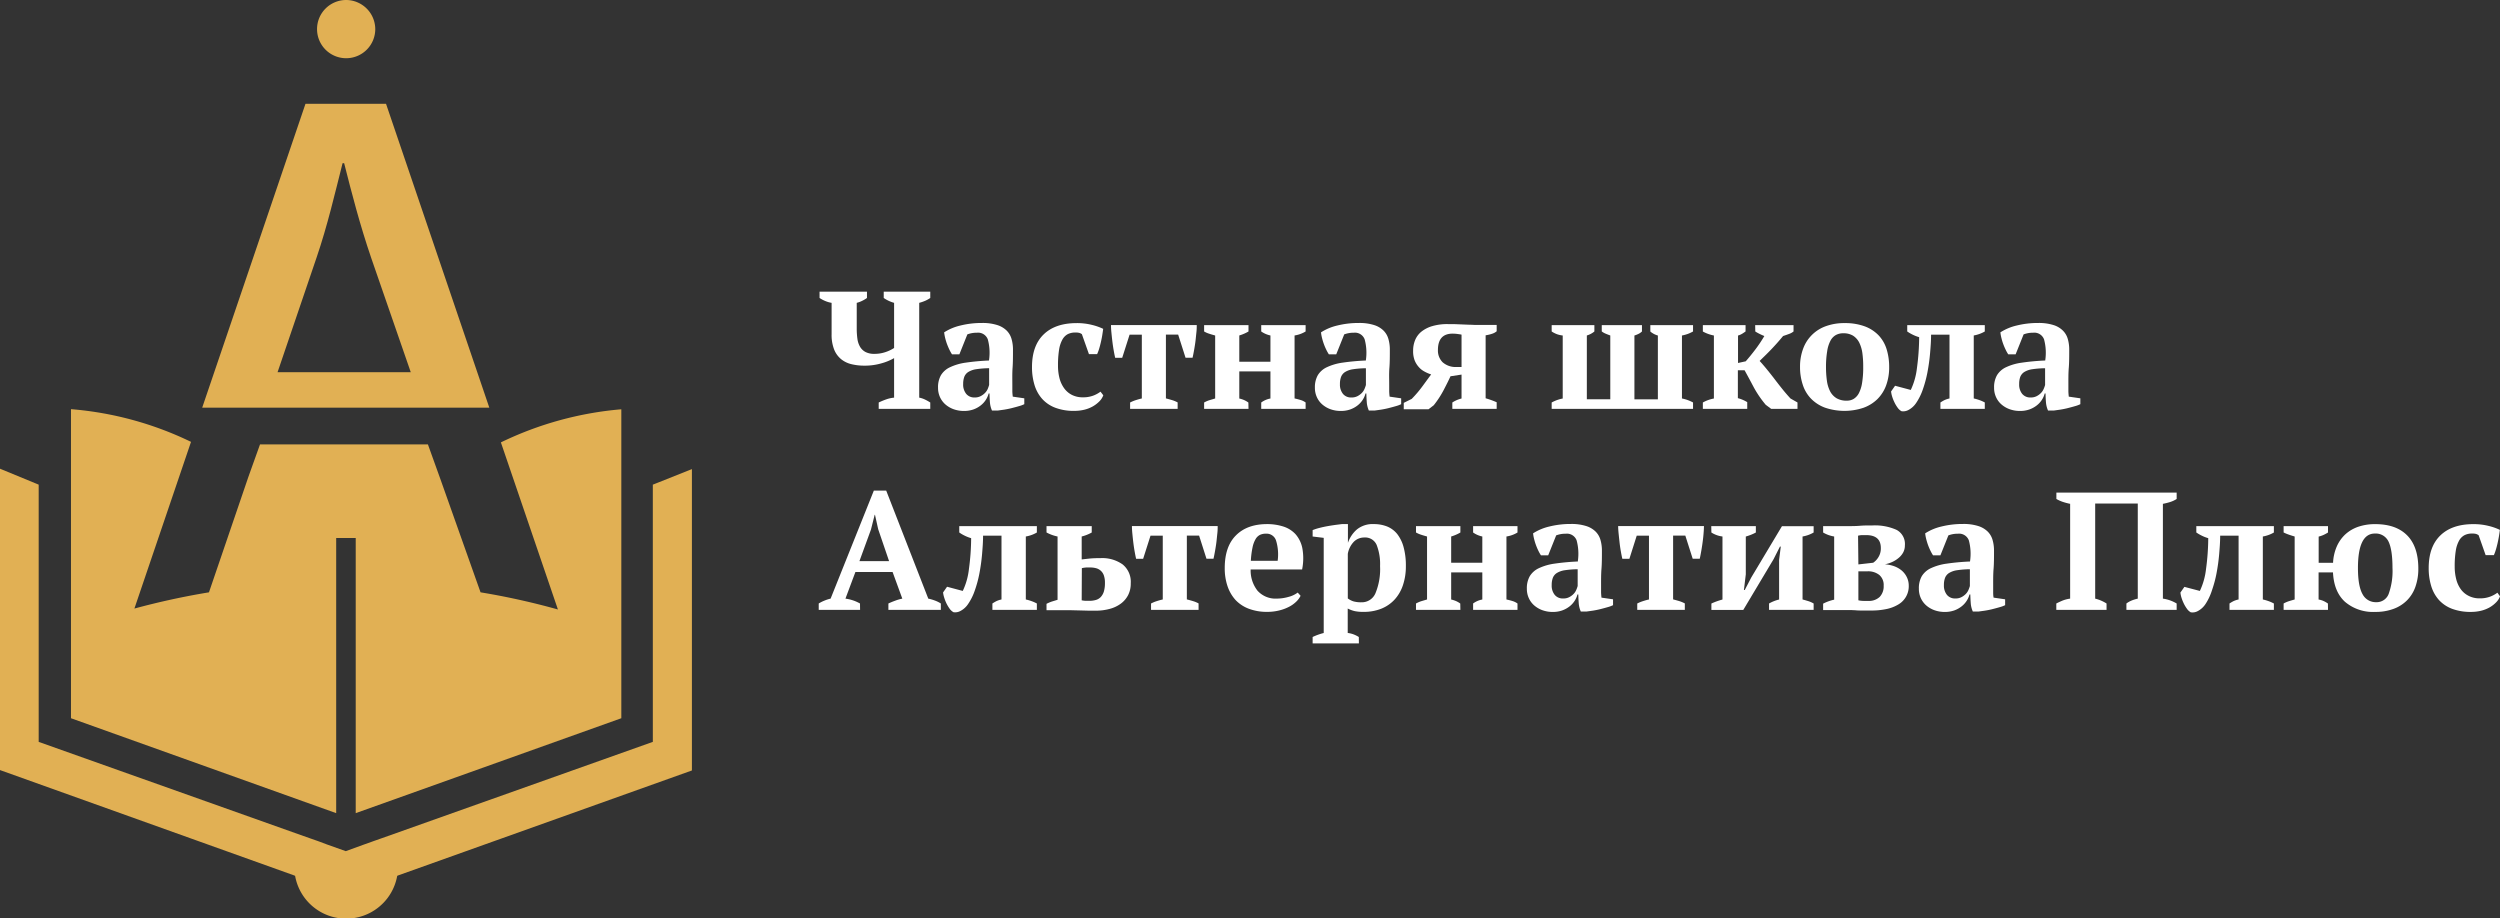 <?xml version="1.0" encoding="UTF-8"?> <svg xmlns="http://www.w3.org/2000/svg" id="Слой_1" data-name="Слой 1" viewBox="0 0 626.89 230.3"><rect x="0" y="0" width="626.89" height="230.3" fill="#333333" stroke="none"/> <defs> <style>.cls-1{fill:#e1b054;}.cls-2{isolation:isolate;}.cls-3{fill:#fff;}</style> </defs> <title>1logo-text</title> <g id="Слой_1-2" data-name="Слой_1"> <path class="cls-1" d="M202.8,152.07v77.5l-66.6,23.8v-69h-4.9v69l-66.5-23.8v-77.5a84.59,84.59,0,0,1,30.1,8.2l-14.2,41.8A188,188,0,0,1,99.4,198l9.9-29,2.9-8.1h42.1l3.2,8.9,10,28.2a181.25,181.25,0,0,1,19.4,4.3l-14.3-41.9a85.81,85.81,0,0,1,30.2-8.3Z" transform="translate(-47 -49.47)"></path> <path class="cls-1" d="M141.1,56.77a7.3,7.3,0,1,1-7.3-7.3A7.34,7.34,0,0,1,141.1,56.77Z" transform="translate(-47 -49.47)"></path> <path class="cls-1" d="M126.4,114c2.7-7.9,4.6-16.1,6.5-23.6h.4c1.9,7.5,3.9,15.3,6.8,23.8l9.9,28.6H116.6Zm17.4-38.5H123.6l-25.9,76.2h72Z" transform="translate(-47 -49.47)"></path> <path class="cls-1" d="M220.5,167.07v75.6L146.8,269l-.2.1a13,13,0,0,1-25.6,0l-.2-.1L47,242.57V167l9.7,4v64.5l66.4,23.6,1.7.6,2,.7,2.4.9,4.5,1.6,4.4-1.6,2.8-1,1.7-.6,1.7-.6,66.4-23.6V171l9.8-3.9Z" transform="translate(-47 -49.47)"></path> </g> <g class="cls-2"> <g class="cls-2"> <path class="cls-3" d="M280.27,152H267.34v-1.6a18.73,18.73,0,0,1,1.93-.8,8.24,8.24,0,0,1,1.93-.42v-9.91a13.48,13.48,0,0,1-3.15,1.3,14.87,14.87,0,0,1-4.33.59,13.5,13.5,0,0,1-3.17-.36,6.47,6.47,0,0,1-2.6-1.24,6,6,0,0,1-1.77-2.41,10.09,10.09,0,0,1-.65-3.89v-7.85a6.81,6.81,0,0,1-1.59-.46,8.37,8.37,0,0,1-1.43-.76V122.6H264.4v1.59a7.52,7.52,0,0,1-1.12.67,6.72,6.72,0,0,1-1.45.55v6.38a19.14,19.14,0,0,0,.17,2.65,5.41,5.41,0,0,0,.67,2,3.5,3.5,0,0,0,1.37,1.3,4.69,4.69,0,0,0,2.24.46,8.42,8.42,0,0,0,2.63-.4,9.42,9.42,0,0,0,2.29-1.07V125.41a9.66,9.66,0,0,1-1.39-.52,8.73,8.73,0,0,1-1.21-.7V122.6h11.67v1.59a7.43,7.43,0,0,1-1.26.7,10.32,10.32,0,0,1-1.51.52v23.77a5.91,5.91,0,0,1,1.55.53,11.55,11.55,0,0,1,1.22.69Z" transform="translate(-47 -49.47)"></path> <path class="cls-3" d="M300.85,145.91c0,.61,0,1.15,0,1.59s.05.93.11,1.43l2.89.42v1.47a7.51,7.51,0,0,1-1.36.5c-.57.17-1.18.33-1.81.49s-1.25.28-1.87.38l-1.63.23h-1.43a6.34,6.34,0,0,1-.51-1.94c-.05-.64-.09-1.42-.12-2.35h-.21a5.3,5.3,0,0,1-.72,1.62,5.59,5.59,0,0,1-1.28,1.39,6.45,6.45,0,0,1-1.82,1,7,7,0,0,1-2.36.38,7.6,7.6,0,0,1-2.56-.42,6.44,6.44,0,0,1-2.06-1.18,5.39,5.39,0,0,1-1.38-1.82,5.58,5.58,0,0,1-.51-2.42,6.07,6.07,0,0,1,.72-3.11,5.21,5.21,0,0,1,2.25-2,13.49,13.49,0,0,1,3.94-1.16,56.83,56.83,0,0,1,5.86-.54,12.74,12.74,0,0,0-.29-5.29,2.6,2.6,0,0,0-2.73-1.68,6.65,6.65,0,0,0-2.4.42l-2,5h-1.85a10.22,10.22,0,0,1-.65-1.16c-.21-.43-.4-.89-.59-1.38a15.3,15.3,0,0,1-.46-1.5,11.42,11.42,0,0,1-.27-1.47,12.84,12.84,0,0,1,4.11-1.72,22,22,0,0,1,5.34-.63,12.07,12.07,0,0,1,3.9.53,5.84,5.84,0,0,1,2.38,1.43,4.85,4.85,0,0,1,1.19,2.12,9.5,9.5,0,0,1,.34,2.6c0,1.68,0,3.2-.1,4.56S300.85,144.48,300.85,145.91Zm-9.45,3.23a3.09,3.09,0,0,0,1.51-.34A4.19,4.19,0,0,0,294,148a3.46,3.46,0,0,0,.68-1,9.12,9.12,0,0,0,.35-1v-4.2a23.73,23.73,0,0,0-3.23.25,5.25,5.25,0,0,0-2,.7,2.52,2.52,0,0,0-1,1.22,5.15,5.15,0,0,0-.28,1.78,3.71,3.71,0,0,0,.76,2.48A2.6,2.6,0,0,0,291.4,149.14Z" transform="translate(-47 -49.47)"></path> <path class="cls-3" d="M323.66,148.59a4.22,4.22,0,0,1-1,1.54,7.7,7.7,0,0,1-1.62,1.24,8.38,8.38,0,0,1-2.14.84,10.76,10.76,0,0,1-2.5.29,13,13,0,0,1-4.76-.78,8.41,8.41,0,0,1-3.3-2.22,9.21,9.21,0,0,1-1.93-3.49,15.22,15.22,0,0,1-.63-4.51q0-5.34,2.92-8.17c1.94-1.89,4.71-2.84,8.29-2.84a15.44,15.44,0,0,1,3.78.44,14.15,14.15,0,0,1,2.86,1c-.06.48-.14,1-.23,1.58s-.21,1.15-.34,1.72-.27,1.13-.44,1.68a10.46,10.46,0,0,1-.51,1.36h-2.05l-1.77-5a2.08,2.08,0,0,0-.63-.32,3.64,3.64,0,0,0-1-.1,4.18,4.18,0,0,0-1.89.4,3.35,3.35,0,0,0-1.36,1.36,7.61,7.61,0,0,0-.84,2.56,24.29,24.29,0,0,0-.27,3.95,12.59,12.59,0,0,0,.37,3.17,7.49,7.49,0,0,0,1.16,2.52,5.44,5.44,0,0,0,1.95,1.68,5.92,5.92,0,0,0,2.77.61,7.17,7.17,0,0,0,2.57-.42,7.28,7.28,0,0,0,1.84-1Z" transform="translate(-47 -49.47)"></path> <path class="cls-3" d="M342.3,152H330.38v-1.6a8.92,8.92,0,0,1,1.42-.59c.54-.17,1-.31,1.52-.42v-16h-3.07l-1.85,5.8h-1.76c-.14-.59-.27-1.25-.4-2s-.23-1.46-.32-2.2-.16-1.47-.23-2.17a18.42,18.42,0,0,1-.1-1.84h21.5c0,.5,0,1.1-.08,1.8s-.14,1.42-.23,2.17-.21,1.48-.34,2.22-.26,1.41-.4,2h-1.76l-1.85-5.8h-3.07v16c.65.17,1.19.32,1.64.46a7.8,7.8,0,0,1,1.3.55Z" transform="translate(-47 -49.47)"></path> <path class="cls-3" d="M360.07,152H348.94v-1.6a7.38,7.38,0,0,1,1.3-.57l1.47-.44V133.6c-.5-.14-1-.28-1.47-.44a6.16,6.16,0,0,1-1.3-.57V131h11.13v1.59a10.34,10.34,0,0,1-2.31,1v6.58h7.81v-6.58a6.25,6.25,0,0,1-2.31-1V131h11.13v1.59a7.5,7.5,0,0,1-2.77,1v15.79c.5.11,1,.24,1.47.38a4.24,4.24,0,0,1,1.3.63V152H363.26v-1.6a5.51,5.51,0,0,1,2.31-1v-6.8h-7.81v6.8a6.86,6.86,0,0,1,1.28.42,6,6,0,0,1,1,.59Z" transform="translate(-47 -49.47)"></path> <path class="cls-3" d="M395.35,145.91c0,.61,0,1.15,0,1.59s.05.93.1,1.43l2.9.42v1.47a7.51,7.51,0,0,1-1.36.5c-.58.17-1.18.33-1.81.49s-1.25.28-1.87.38l-1.64.23h-1.42a6.34,6.34,0,0,1-.51-1.94c-.05-.64-.1-1.42-.12-2.35h-.21a5.3,5.3,0,0,1-.72,1.62,5.59,5.59,0,0,1-1.28,1.39,6.51,6.51,0,0,1-1.83,1,6.94,6.94,0,0,1-2.35.38,7.55,7.55,0,0,1-2.56-.42,6.44,6.44,0,0,1-2.06-1.18,5.27,5.27,0,0,1-1.38-1.82,5.58,5.58,0,0,1-.51-2.42,6.07,6.07,0,0,1,.72-3.11,5.24,5.24,0,0,1,2.24-2,13.65,13.65,0,0,1,3.95-1.16,56.83,56.83,0,0,1,5.86-.54,12.91,12.91,0,0,0-.29-5.29,2.6,2.6,0,0,0-2.73-1.68,6.65,6.65,0,0,0-2.4.42l-2,5h-1.85a10.22,10.22,0,0,1-.65-1.16,14.68,14.68,0,0,1-.59-1.38,15.3,15.3,0,0,1-.46-1.5,9.93,9.93,0,0,1-.27-1.47,12.84,12.84,0,0,1,4.11-1.72,22,22,0,0,1,5.34-.63,12.11,12.11,0,0,1,3.9.53,5.84,5.84,0,0,1,2.38,1.43,4.85,4.85,0,0,1,1.19,2.12,9.5,9.5,0,0,1,.34,2.6c0,1.68,0,3.2-.11,4.56S395.35,144.48,395.35,145.91Zm-9.45,3.23a3.09,3.09,0,0,0,1.51-.34,4.19,4.19,0,0,0,1.07-.79,3.23,3.23,0,0,0,.67-1,7.53,7.53,0,0,0,.36-1v-4.2a23.59,23.59,0,0,0-3.23.25,5.25,5.25,0,0,0-2,.7,2.52,2.52,0,0,0-1,1.22,4.93,4.93,0,0,0-.28,1.78,3.71,3.71,0,0,0,.76,2.48A2.6,2.6,0,0,0,385.9,149.14Z" transform="translate(-47 -49.47)"></path> <path class="cls-3" d="M401.35,137.38a6.84,6.84,0,0,1,.51-2.65,5.34,5.34,0,0,1,1.57-2.1,7.94,7.94,0,0,1,2.71-1.38,13.25,13.25,0,0,1,3.91-.51c.33,0,.82,0,1.45,0l2,.08,2,.08c.64,0,1.15.05,1.51.05h5.29v1.59a3.38,3.38,0,0,1-.94.55,9.18,9.18,0,0,1-1.83.46v15.79a21.41,21.41,0,0,1,2.77,1V152H411.18v-1.6a7.33,7.33,0,0,1,2.31-1v-6l-2.77.42c-.45,1-1,2.08-1.66,3.36a24,24,0,0,1-2.54,3.91l-1.3,1H399v-1.6l2-1a28.58,28.58,0,0,0,2.71-3.19q1.28-1.75,2.16-2.94a9.07,9.07,0,0,1-1.74-.76,4.9,4.9,0,0,1-1.43-1.17,5.56,5.56,0,0,1-1-1.68A6.51,6.51,0,0,1,401.35,137.38Zm12.14-4c-.28-.06-.64-.11-1.07-.17a10.28,10.28,0,0,0-1.15-.08q-3.7,0-3.7,4.11a4.13,4.13,0,0,0,1.18,3.07,4.92,4.92,0,0,0,3.61,1.18h1.13Z" transform="translate(-47 -49.47)"></path> <path class="cls-3" d="M462.72,149.6v-16a4.82,4.82,0,0,1-1.89-1V131h10.71v1.59a9.06,9.06,0,0,1-1.26.59,9.51,9.51,0,0,1-1.52.42v15.79a10.06,10.06,0,0,1,2.78,1V152H436.09v-1.6a9.33,9.33,0,0,1,2.77-1V133.6a6.51,6.51,0,0,1-1.39-.31,6.65,6.65,0,0,1-1.38-.7V131H446.8v1.59a5.2,5.2,0,0,1-1.89,1v16h5.88v-16c-.39-.14-.77-.28-1.14-.44a4.47,4.47,0,0,1-1-.57V131h10.08v1.59a3.31,3.31,0,0,1-.76.55,6.45,6.45,0,0,1-1.13.46v16Z" transform="translate(-47 -49.47)"></path> <path class="cls-3" d="M487.12,131h9.62v1.59a3.62,3.62,0,0,1-1,.57q-.61.24-1.62.57c-.95,1.16-1.93,2.26-2.94,3.32s-2,2-2.94,2.93c.62.68,1.25,1.41,1.89,2.2s1.28,1.59,1.91,2.42,1.27,1.65,1.93,2.47,1.33,1.59,2,2.32l1.76,1V152h-6.59l-1.35-1a26.12,26.12,0,0,1-3-4.37c-.77-1.45-1.54-2.9-2.33-4.32h-1.68v7a8.86,8.86,0,0,1,2.35,1V152H474v-1.6a8.84,8.84,0,0,1,2.77-1V133.6a9.4,9.4,0,0,1-2.77-1V131h10.71v1.59c-.28.2-.55.38-.82.55a4.36,4.36,0,0,1-1.07.47v6.88l1.93-.42c.82-.93,1.63-1.93,2.44-3a34,34,0,0,0,2.23-3.34c-.48-.19-.89-.38-1.22-.55a9.44,9.44,0,0,1-1.05-.59Z" transform="translate(-47 -49.47)"></path> <path class="cls-3" d="M498.37,141.5a12.79,12.79,0,0,1,.78-4.6,9.4,9.4,0,0,1,5.73-5.65,13.38,13.38,0,0,1,4.67-.76,14.2,14.2,0,0,1,5.06.82,9.31,9.31,0,0,1,3.48,2.27,8.83,8.83,0,0,1,2,3.49,14.87,14.87,0,0,1,.63,4.43,13.06,13.06,0,0,1-.76,4.6,9.41,9.41,0,0,1-2.2,3.46,9.7,9.7,0,0,1-3.53,2.18,15.1,15.1,0,0,1-9.64-.06,9.48,9.48,0,0,1-3.49-2.27,8.93,8.93,0,0,1-2.05-3.48A14,14,0,0,1,498.37,141.5Zm6.51,0a24.49,24.49,0,0,0,.23,3.46,8.31,8.31,0,0,0,.82,2.67,4.44,4.44,0,0,0,1.6,1.7,4.93,4.93,0,0,0,2.6.61,3.29,3.29,0,0,0,1.68-.44,3.67,3.67,0,0,0,1.31-1.43,8.4,8.4,0,0,0,.81-2.6,23.5,23.5,0,0,0,.28-4A24.51,24.51,0,0,0,514,138a8.62,8.62,0,0,0-.8-2.65,4.43,4.43,0,0,0-1.53-1.7,4.57,4.57,0,0,0-2.44-.61,3.78,3.78,0,0,0-1.89.45,3.49,3.49,0,0,0-1.34,1.42,8.11,8.11,0,0,0-.82,2.61A23.42,23.42,0,0,0,504.88,141.5Z" transform="translate(-47 -49.47)"></path> <path class="cls-3" d="M526.14,147.25a17.39,17.39,0,0,0,1.55-5.54,58.77,58.77,0,0,0,.55-7.69,9.37,9.37,0,0,1-1.62-.63,9.71,9.71,0,0,1-1.37-.8V131H544.7v1.59a8.44,8.44,0,0,1-2.77,1v15.79a12.67,12.67,0,0,1,1.55.46,9.28,9.28,0,0,1,1.22.55V152H533.57v-1.6a9.72,9.72,0,0,1,1-.59,5.82,5.82,0,0,1,1.28-.42v-16h-4.62c0,1.49-.11,3-.25,4.64s-.36,3.19-.65,4.73a30.2,30.2,0,0,1-1.16,4.34,14.21,14.21,0,0,1-1.72,3.47,5.26,5.26,0,0,1-1.85,1.68,2.73,2.73,0,0,1-1.8.33,3,3,0,0,1-1-.94,8.17,8.17,0,0,1-.8-1.37,10.37,10.37,0,0,1-.55-1.42,6.6,6.6,0,0,1-.25-1.22l1-1.43Z" transform="translate(-47 -49.47)"></path> <path class="cls-3" d="M565.66,145.91c0,.61,0,1.15,0,1.59s.05.93.1,1.43l2.9.42v1.47a7.51,7.51,0,0,1-1.36.5c-.58.17-1.18.33-1.81.49s-1.25.28-1.87.38l-1.64.23h-1.42a6.34,6.34,0,0,1-.51-1.94c-.06-.64-.1-1.42-.12-2.35h-.21a5.3,5.3,0,0,1-.72,1.62,5.59,5.59,0,0,1-1.28,1.39,6.65,6.65,0,0,1-1.83,1,6.94,6.94,0,0,1-2.35.38,7.55,7.55,0,0,1-2.56-.42,6.44,6.44,0,0,1-2.06-1.18,5.27,5.27,0,0,1-1.38-1.82,5.58,5.58,0,0,1-.51-2.42,6.07,6.07,0,0,1,.72-3.11,5.24,5.24,0,0,1,2.24-2,13.56,13.56,0,0,1,4-1.16,56.56,56.56,0,0,1,5.86-.54,12.91,12.91,0,0,0-.29-5.29,2.6,2.6,0,0,0-2.73-1.68,6.65,6.65,0,0,0-2.4.42l-2,5h-1.85a8.88,8.88,0,0,1-.65-1.16,14.68,14.68,0,0,1-.59-1.38,13,13,0,0,1-.46-1.5,9.93,9.93,0,0,1-.27-1.47,12.84,12.84,0,0,1,4.11-1.72,22,22,0,0,1,5.34-.63,12.11,12.11,0,0,1,3.9.53,5.74,5.74,0,0,1,2.37,1.43,4.77,4.77,0,0,1,1.2,2.12,9.5,9.5,0,0,1,.34,2.6c0,1.68,0,3.2-.11,4.56S565.66,144.48,565.66,145.91Zm-9.45,3.23a3.09,3.09,0,0,0,1.51-.34,4.19,4.19,0,0,0,1.07-.79,3.42,3.42,0,0,0,.67-1,7.53,7.53,0,0,0,.36-1v-4.2a23.59,23.59,0,0,0-3.23.25,5.25,5.25,0,0,0-2,.7,2.6,2.6,0,0,0-1,1.22,5.17,5.17,0,0,0-.27,1.78,3.66,3.66,0,0,0,.76,2.48A2.6,2.6,0,0,0,556.21,149.14Z" transform="translate(-47 -49.47)"></path> </g> <g class="cls-2"> <path class="cls-3" d="M262.67,202.4H252.3v-1.6a9.36,9.36,0,0,1,1.45-.73,9.66,9.66,0,0,1,1.53-.49l10.84-27.09h3.1l10.55,27.09a10.65,10.65,0,0,1,1.68.49,7.2,7.2,0,0,1,1.47.73v1.6H269.77v-1.6c.53-.25,1.11-.49,1.72-.71a11.46,11.46,0,0,1,1.77-.51l-2.44-6.68H261.5L259,199.58a10.16,10.16,0,0,1,3.65,1.22Zm-.16-12.23h7.43l-2.73-8-.8-3.61h-.08l-.93,3.7Z" transform="translate(-47 -49.47)"></path> <path class="cls-3" d="M288.42,197.65a17.14,17.14,0,0,0,1.55-5.54,58.77,58.77,0,0,0,.55-7.69,9.37,9.37,0,0,1-1.62-.63,9,9,0,0,1-1.36-.8V181.4H307V183a8.36,8.36,0,0,1-2.77,1v15.79a12.16,12.16,0,0,1,1.55.46,9.28,9.28,0,0,1,1.22.55v1.6H295.85v-1.6a9.72,9.72,0,0,1,1-.59,5.82,5.82,0,0,1,1.28-.42v-16h-4.62c0,1.49-.11,3-.25,4.64s-.36,3.19-.65,4.73a29,29,0,0,1-1.16,4.34,13.87,13.87,0,0,1-1.72,3.47,5.18,5.18,0,0,1-1.85,1.68,2.73,2.73,0,0,1-1.8.33,3,3,0,0,1-1-.94,8.91,8.91,0,0,1-.8-1.37,10.3,10.3,0,0,1-.54-1.42,6.74,6.74,0,0,1-.26-1.22l1-1.43Z" transform="translate(-47 -49.47)"></path> <path class="cls-3" d="M318.24,189.75l1.89-.21q1.17-.12,2.85-.12a8.86,8.86,0,0,1,5.51,1.57,5.59,5.59,0,0,1,2.05,4.73,6.24,6.24,0,0,1-.67,3,6.14,6.14,0,0,1-1.85,2.14,8.17,8.17,0,0,1-2.79,1.3,13.08,13.08,0,0,1-3.51.44c-.39,0-.94,0-1.65,0l-2.31-.06-2.44-.06c-.8,0-1.46,0-2,0h-3.9v-1.6a9.46,9.46,0,0,1,1.34-.57l1.43-.44V184a9.79,9.79,0,0,1-1.47-.42,10.15,10.15,0,0,1-1.3-.59V181.4h11.34V183a10.3,10.3,0,0,1-2.52,1Zm0,10.25a8,8,0,0,0,.91.13c.33,0,.65,0,1,0a5.78,5.78,0,0,0,1.62-.21,2.73,2.73,0,0,0,1.24-.73,3.6,3.6,0,0,0,.79-1.39,7.34,7.34,0,0,0,.27-2.16,5.48,5.48,0,0,0-.27-1.87,2.8,2.8,0,0,0-1.92-1.81,5.43,5.43,0,0,0-1.43-.19c-.34,0-.7,0-1.09,0a7.17,7.17,0,0,0-1.08.17Z" transform="translate(-47 -49.47)"></path> <path class="cls-3" d="M347.55,202.4H335.63v-1.6a8.92,8.92,0,0,1,1.42-.59c.54-.17,1-.31,1.52-.42v-16H335.5l-1.85,5.8h-1.76c-.14-.59-.27-1.25-.4-2s-.23-1.46-.32-2.2-.16-1.47-.23-2.17-.1-1.31-.1-1.84h21.5c0,.5,0,1.1-.08,1.8s-.14,1.42-.23,2.17-.21,1.48-.34,2.22-.26,1.41-.4,2h-1.76l-1.85-5.8h-3.07v16c.65.17,1.19.32,1.64.46a7.8,7.8,0,0,1,1.3.55Z" transform="translate(-47 -49.47)"></path> <path class="cls-3" d="M373.13,198.87a5.28,5.28,0,0,1-1.07,1.45,7.44,7.44,0,0,1-1.81,1.3,10.67,10.67,0,0,1-2.47.92,12.32,12.32,0,0,1-3,.36,12.75,12.75,0,0,1-4.62-.78,8.86,8.86,0,0,1-3.36-2.22,9.84,9.84,0,0,1-2-3.47,13.9,13.9,0,0,1-.69-4.53q0-5.39,2.82-8.19c1.87-1.88,4.48-2.82,7.81-2.82a13.36,13.36,0,0,1,4,.59,7.08,7.08,0,0,1,3.11,1.93,7.55,7.55,0,0,1,1.72,3.53,14.09,14.09,0,0,1-.06,5.33h-12.9a8.19,8.19,0,0,0,1.7,5.3,6.06,6.06,0,0,0,4.9,2,10.55,10.55,0,0,0,2.87-.42,6.49,6.49,0,0,0,2.33-1.09Zm-8.67-15.58a3.54,3.54,0,0,0-1.49.29,2.65,2.65,0,0,0-1.12,1.07,6.76,6.76,0,0,0-.77,2.1,21.23,21.23,0,0,0-.42,3.34h6.72a11.84,11.84,0,0,0-.38-5A2.49,2.49,0,0,0,364.46,183.29Z" transform="translate(-47 -49.47)"></path> <path class="cls-3" d="M387.75,210.8h-11.6v-1.6a14.92,14.92,0,0,1,2.78-1V184.34l-2.78-.34v-1.6a12.49,12.49,0,0,1,1.66-.54c.66-.17,1.34-.32,2-.44s1.38-.23,2-.32l1.66-.21H385v4.71h0a7.76,7.76,0,0,1,2.24-3.36,6.27,6.27,0,0,1,4.27-1.35,8.91,8.91,0,0,1,3.34.61,6.32,6.32,0,0,1,2.52,1.89,9.38,9.38,0,0,1,1.59,3.28,17.48,17.48,0,0,1,.57,4.76,14.68,14.68,0,0,1-.74,4.79,10,10,0,0,1-2.1,3.61,9.18,9.18,0,0,1-3.31,2.27,11.7,11.7,0,0,1-4.43.8,10.15,10.15,0,0,1-2.25-.19,7.56,7.56,0,0,1-1.75-.65v6.13a6.58,6.58,0,0,1,1.35.31,7.79,7.79,0,0,1,1.43.7Zm1.34-26.55a3.69,3.69,0,0,0-2.54,1,5.76,5.76,0,0,0-1.58,3.11v11.17a4.76,4.76,0,0,0,1.43.74,7.12,7.12,0,0,0,2,.23,3.71,3.71,0,0,0,3.52-2.31,15.8,15.8,0,0,0,1.14-6.77,13.15,13.15,0,0,0-.86-5.31A3.13,3.13,0,0,0,389.09,184.25Z" transform="translate(-47 -49.47)"></path> <path class="cls-3" d="M413.2,202.4H402.07v-1.6a7.38,7.38,0,0,1,1.3-.57l1.47-.44V184c-.5-.14-1-.28-1.47-.44a6.16,6.16,0,0,1-1.3-.57V181.4H413.2V183a10.55,10.55,0,0,1-2.31,1v6.58h7.81V184a6.25,6.25,0,0,1-2.31-1V181.4h11.13V183a7.57,7.57,0,0,1-2.77,1v15.79c.5.11,1,.24,1.47.38a4.35,4.35,0,0,1,1.3.63v1.6H416.39v-1.6a5.51,5.51,0,0,1,2.31-1V193h-7.81v6.8a7.12,7.12,0,0,1,1.28.42,6,6,0,0,1,1,.59Z" transform="translate(-47 -49.47)"></path> <path class="cls-3" d="M448.48,196.31c0,.61,0,1.15,0,1.59s.05.93.1,1.43l2.9.42v1.47a7.51,7.51,0,0,1-1.36.5c-.58.17-1.18.33-1.81.49s-1.25.28-1.87.38l-1.64.23H443.4a6.34,6.34,0,0,1-.51-1.94c-.05-.64-.1-1.42-.12-2.35h-.21a5.3,5.3,0,0,1-.72,1.62,5.59,5.59,0,0,1-1.28,1.39,6.65,6.65,0,0,1-1.83,1,6.94,6.94,0,0,1-2.35.38,7.55,7.55,0,0,1-2.56-.42,6.44,6.44,0,0,1-2.06-1.18,5.27,5.27,0,0,1-1.38-1.82,5.58,5.58,0,0,1-.51-2.42,6.07,6.07,0,0,1,.72-3.11,5.24,5.24,0,0,1,2.24-2,13.56,13.56,0,0,1,3.95-1.16,56.56,56.56,0,0,1,5.86-.54,12.91,12.91,0,0,0-.29-5.29,2.6,2.6,0,0,0-2.73-1.68,6.65,6.65,0,0,0-2.4.42l-2,5H433.4a10.22,10.22,0,0,1-.65-1.16,14.68,14.68,0,0,1-.59-1.38,15.3,15.3,0,0,1-.46-1.5,9.93,9.93,0,0,1-.27-1.47,12.84,12.84,0,0,1,4.11-1.72,22,22,0,0,1,5.34-.63,12.11,12.11,0,0,1,3.9.53,5.84,5.84,0,0,1,2.38,1.43,4.85,4.85,0,0,1,1.19,2.12,9.5,9.5,0,0,1,.34,2.6c0,1.68,0,3.2-.11,4.56S448.48,194.88,448.48,196.31ZM439,199.54a3.09,3.09,0,0,0,1.51-.34,4.19,4.19,0,0,0,1.07-.79,3.23,3.23,0,0,0,.67-1,7.53,7.53,0,0,0,.36-1v-4.2a23.59,23.59,0,0,0-3.23.25,5.25,5.25,0,0,0-2,.7,2.52,2.52,0,0,0-1,1.22,4.93,4.93,0,0,0-.28,1.78,3.66,3.66,0,0,0,.76,2.48A2.6,2.6,0,0,0,439,199.54Z" transform="translate(-47 -49.47)"></path> <path class="cls-3" d="M469.48,202.4H457.55v-1.6a9,9,0,0,1,1.43-.59c.53-.17,1-.31,1.51-.42v-16h-3.07l-1.84,5.8h-1.77c-.14-.59-.27-1.25-.4-2s-.23-1.46-.31-2.2-.16-1.47-.23-2.17-.11-1.31-.11-1.84h21.51q0,.75-.09,1.8c-.05.7-.13,1.42-.23,2.17s-.21,1.48-.34,2.22-.25,1.41-.39,2h-1.77l-1.85-5.8h-3.06v16c.64.17,1.19.32,1.64.46a8.17,8.17,0,0,1,1.3.55Z" transform="translate(-47 -49.47)"></path> <path class="cls-3" d="M476.11,181.4h11.18V183a11.11,11.11,0,0,1-1.08.51,14.69,14.69,0,0,1-1.44.5v9.48l-.47,3.92h.21l1.64-3.15,7.69-12.85h7.94V183a8.41,8.41,0,0,1-2.78,1v15.79c.54.14,1,.29,1.52.44a6.66,6.66,0,0,1,1.26.57v1.6H490.6v-1.6a9.85,9.85,0,0,1,2.52-1v-9.94l.42-3.33h-.21l-1.59,3.15-7.6,12.73h-8v-1.6c.48-.22.94-.41,1.39-.57s.91-.3,1.39-.44V184a6.62,6.62,0,0,1-2.78-1Z" transform="translate(-47 -49.47)"></path> <path class="cls-3" d="M525.63,196.26a5.28,5.28,0,0,1-2.69,4.83,9.36,9.36,0,0,1-3,1.12,17.47,17.47,0,0,1-3.63.35c-.9,0-1.67,0-2.31,0s-1.2,0-1.68-.06l-1.24-.06c-.35,0-.68,0-1,0h-5.92v-1.6a11.47,11.47,0,0,1,2.77-1V184a7.92,7.92,0,0,1-2.77-1V181.4h5.67c1.34,0,2.54,0,3.57-.09s2.07-.08,3.11-.08a13.21,13.21,0,0,1,6.07,1.11,4,4,0,0,1,2.08,3.89,3.69,3.69,0,0,1-.44,1.8,4.75,4.75,0,0,1-1.18,1.39,6.93,6.93,0,0,1-1.62,1,7.78,7.78,0,0,1-1.76.55,8.91,8.91,0,0,1,2.25.46,6.44,6.44,0,0,1,1.89,1.05,5.11,5.11,0,0,1,1.3,1.62A4.79,4.79,0,0,1,525.63,196.26ZM513,191l3.71-.42a4.36,4.36,0,0,0,1.29-1.36,4.12,4.12,0,0,0,.63-2.33q0-3.24-3.71-3.24l-1,0a5.06,5.06,0,0,0-1,.15Zm0,9a6.33,6.33,0,0,0,1.28.15l1.2,0a3.87,3.87,0,0,0,2.86-1,3.81,3.81,0,0,0,1-2.81,3.29,3.29,0,0,0-1.11-2.71,4.51,4.51,0,0,0-2.92-.9H513Z" transform="translate(-47 -49.47)"></path> <path class="cls-3" d="M546.8,196.31c0,.61,0,1.15,0,1.59s0,.93.11,1.43l2.89.42v1.47a7.51,7.51,0,0,1-1.36.5c-.58.17-1.18.33-1.81.49s-1.25.28-1.87.38l-1.64.23h-1.42a6.34,6.34,0,0,1-.51-1.94c-.05-.64-.1-1.42-.12-2.35h-.21a5.3,5.3,0,0,1-.72,1.62,5.59,5.59,0,0,1-1.28,1.39,6.59,6.59,0,0,1-1.82,1,7,7,0,0,1-2.36.38,7.6,7.6,0,0,1-2.56-.42,6.44,6.44,0,0,1-2.06-1.18,5.39,5.39,0,0,1-1.38-1.82,5.58,5.58,0,0,1-.51-2.42,6.07,6.07,0,0,1,.72-3.11,5.24,5.24,0,0,1,2.24-2,13.65,13.65,0,0,1,4-1.16,56.83,56.83,0,0,1,5.86-.54,12.91,12.91,0,0,0-.29-5.29,2.6,2.6,0,0,0-2.73-1.68,6.65,6.65,0,0,0-2.4.42l-2,5h-1.85a10.22,10.22,0,0,1-.65-1.16,14.68,14.68,0,0,1-.59-1.38,15.3,15.3,0,0,1-.46-1.5,9.93,9.93,0,0,1-.27-1.47,12.84,12.84,0,0,1,4.11-1.72,22,22,0,0,1,5.34-.63,12.07,12.07,0,0,1,3.9.53,5.84,5.84,0,0,1,2.38,1.43,4.85,4.85,0,0,1,1.19,2.12,9.5,9.5,0,0,1,.34,2.6c0,1.68,0,3.2-.11,4.56S546.8,194.88,546.8,196.31Zm-9.45,3.23a3.09,3.09,0,0,0,1.51-.34,4.19,4.19,0,0,0,1.07-.79,3.23,3.23,0,0,0,.67-1,7.53,7.53,0,0,0,.36-1v-4.2a23.59,23.59,0,0,0-3.23.25,5.25,5.25,0,0,0-2,.7,2.52,2.52,0,0,0-1,1.22,4.93,4.93,0,0,0-.28,1.78,3.71,3.71,0,0,0,.76,2.48A2.6,2.6,0,0,0,537.35,199.54Z" transform="translate(-47 -49.47)"></path> <path class="cls-3" d="M575.23,202.4h-12.6v-1.6q.63-.33,1.47-.69a7.91,7.91,0,0,1,2-.53V175.81a16.24,16.24,0,0,1-1.75-.46,9,9,0,0,1-1.7-.76V173h30.16v1.59a6.74,6.74,0,0,1-1.68.78,16.33,16.33,0,0,1-1.77.44v23.77a9.27,9.27,0,0,1,3.45,1.22v1.6h-12.6v-1.6a5.59,5.59,0,0,1,1.09-.65,9.34,9.34,0,0,1,1.76-.57V175.73H572.38v23.85a9.2,9.2,0,0,1,1.51.51,9.65,9.65,0,0,1,1.34.71Z" transform="translate(-47 -49.47)"></path> <path class="cls-3" d="M598.63,197.65a17.39,17.39,0,0,0,1.55-5.54,58.77,58.77,0,0,0,.55-7.69,9.37,9.37,0,0,1-1.62-.63,9.71,9.71,0,0,1-1.37-.8V181.4h19.45V183a8.44,8.44,0,0,1-2.77,1v15.79a12.67,12.67,0,0,1,1.55.46,9.28,9.28,0,0,1,1.22.55v1.6H606.06v-1.6a9.72,9.72,0,0,1,1-.59,5.82,5.82,0,0,1,1.28-.42v-16h-4.62c0,1.49-.11,3-.25,4.64s-.36,3.19-.65,4.73a30.2,30.2,0,0,1-1.16,4.34A13.87,13.87,0,0,1,600,201a5.26,5.26,0,0,1-1.85,1.68,2.73,2.73,0,0,1-1.8.33,3,3,0,0,1-1-.94,8.17,8.17,0,0,1-.8-1.37,10.37,10.37,0,0,1-.55-1.42,6.6,6.6,0,0,1-.25-1.22l1-1.43Z" transform="translate(-47 -49.47)"></path> <path class="cls-3" d="M630.76,202.4H619.63v-1.6a7.38,7.38,0,0,1,1.3-.57c.47-.15,1-.3,1.47-.44V184c-.48-.14-.94-.28-1.39-.44a11.21,11.21,0,0,1-1.38-.57V181.4h11.13V183a10.14,10.14,0,0,1-1,.55,6.59,6.59,0,0,1-1.34.47v6.58h3.61a11.52,11.52,0,0,1,.92-4.07,9.16,9.16,0,0,1,2.16-3.07,9.3,9.3,0,0,1,3.26-1.91,13.06,13.06,0,0,1,4.24-.65q5.21,0,8,2.82t2.8,8.31a13.47,13.47,0,0,1-.72,4.54,9,9,0,0,1-2.1,3.42,9.17,9.17,0,0,1-3.4,2.16,12.83,12.83,0,0,1-4.58.76,10.84,10.84,0,0,1-7.6-2.54q-2.77-2.54-3-7.37h-3.61v6.8a5.31,5.31,0,0,1,1.34.42,7.38,7.38,0,0,1,1,.59Zm7.51-10.5q0,4.53,1.16,6.57a3.71,3.71,0,0,0,3.42,2,3.2,3.2,0,0,0,3.15-2.15,17,17,0,0,0,.93-6.46c0-3.06-.34-5.25-1-6.6a3.54,3.54,0,0,0-3.45-2Q638.27,183.29,638.27,191.9Z" transform="translate(-47 -49.47)"></path> <path class="cls-3" d="M673.89,199a4.22,4.22,0,0,1-1,1.54,7.38,7.38,0,0,1-1.61,1.24,8.45,8.45,0,0,1-2.15.84,10.68,10.68,0,0,1-2.49.29,13.1,13.1,0,0,1-4.77-.78,8.48,8.48,0,0,1-3.3-2.22,9.21,9.21,0,0,1-1.93-3.49,15.22,15.22,0,0,1-.63-4.51q0-5.34,2.92-8.17c1.94-1.89,4.71-2.84,8.29-2.84a15.32,15.32,0,0,1,3.78.44,14.15,14.15,0,0,1,2.86,1c-.06.48-.13,1-.23,1.58s-.21,1.15-.34,1.72-.27,1.13-.44,1.68a10.6,10.6,0,0,1-.5,1.36h-2.06l-1.76-5a2.34,2.34,0,0,0-.63-.32,3.69,3.69,0,0,0-1-.1,4.12,4.12,0,0,0-1.89.4,3.37,3.37,0,0,0-1.37,1.36,7.61,7.61,0,0,0-.84,2.56,24.29,24.29,0,0,0-.27,3.95,12.58,12.58,0,0,0,.38,3.17,7.29,7.29,0,0,0,1.15,2.52,5.38,5.38,0,0,0,2,1.68,5.87,5.87,0,0,0,2.77.61,7.12,7.12,0,0,0,2.56-.42,7.35,7.35,0,0,0,1.85-1Z" transform="translate(-47 -49.47)"></path> </g> </g> </svg> 